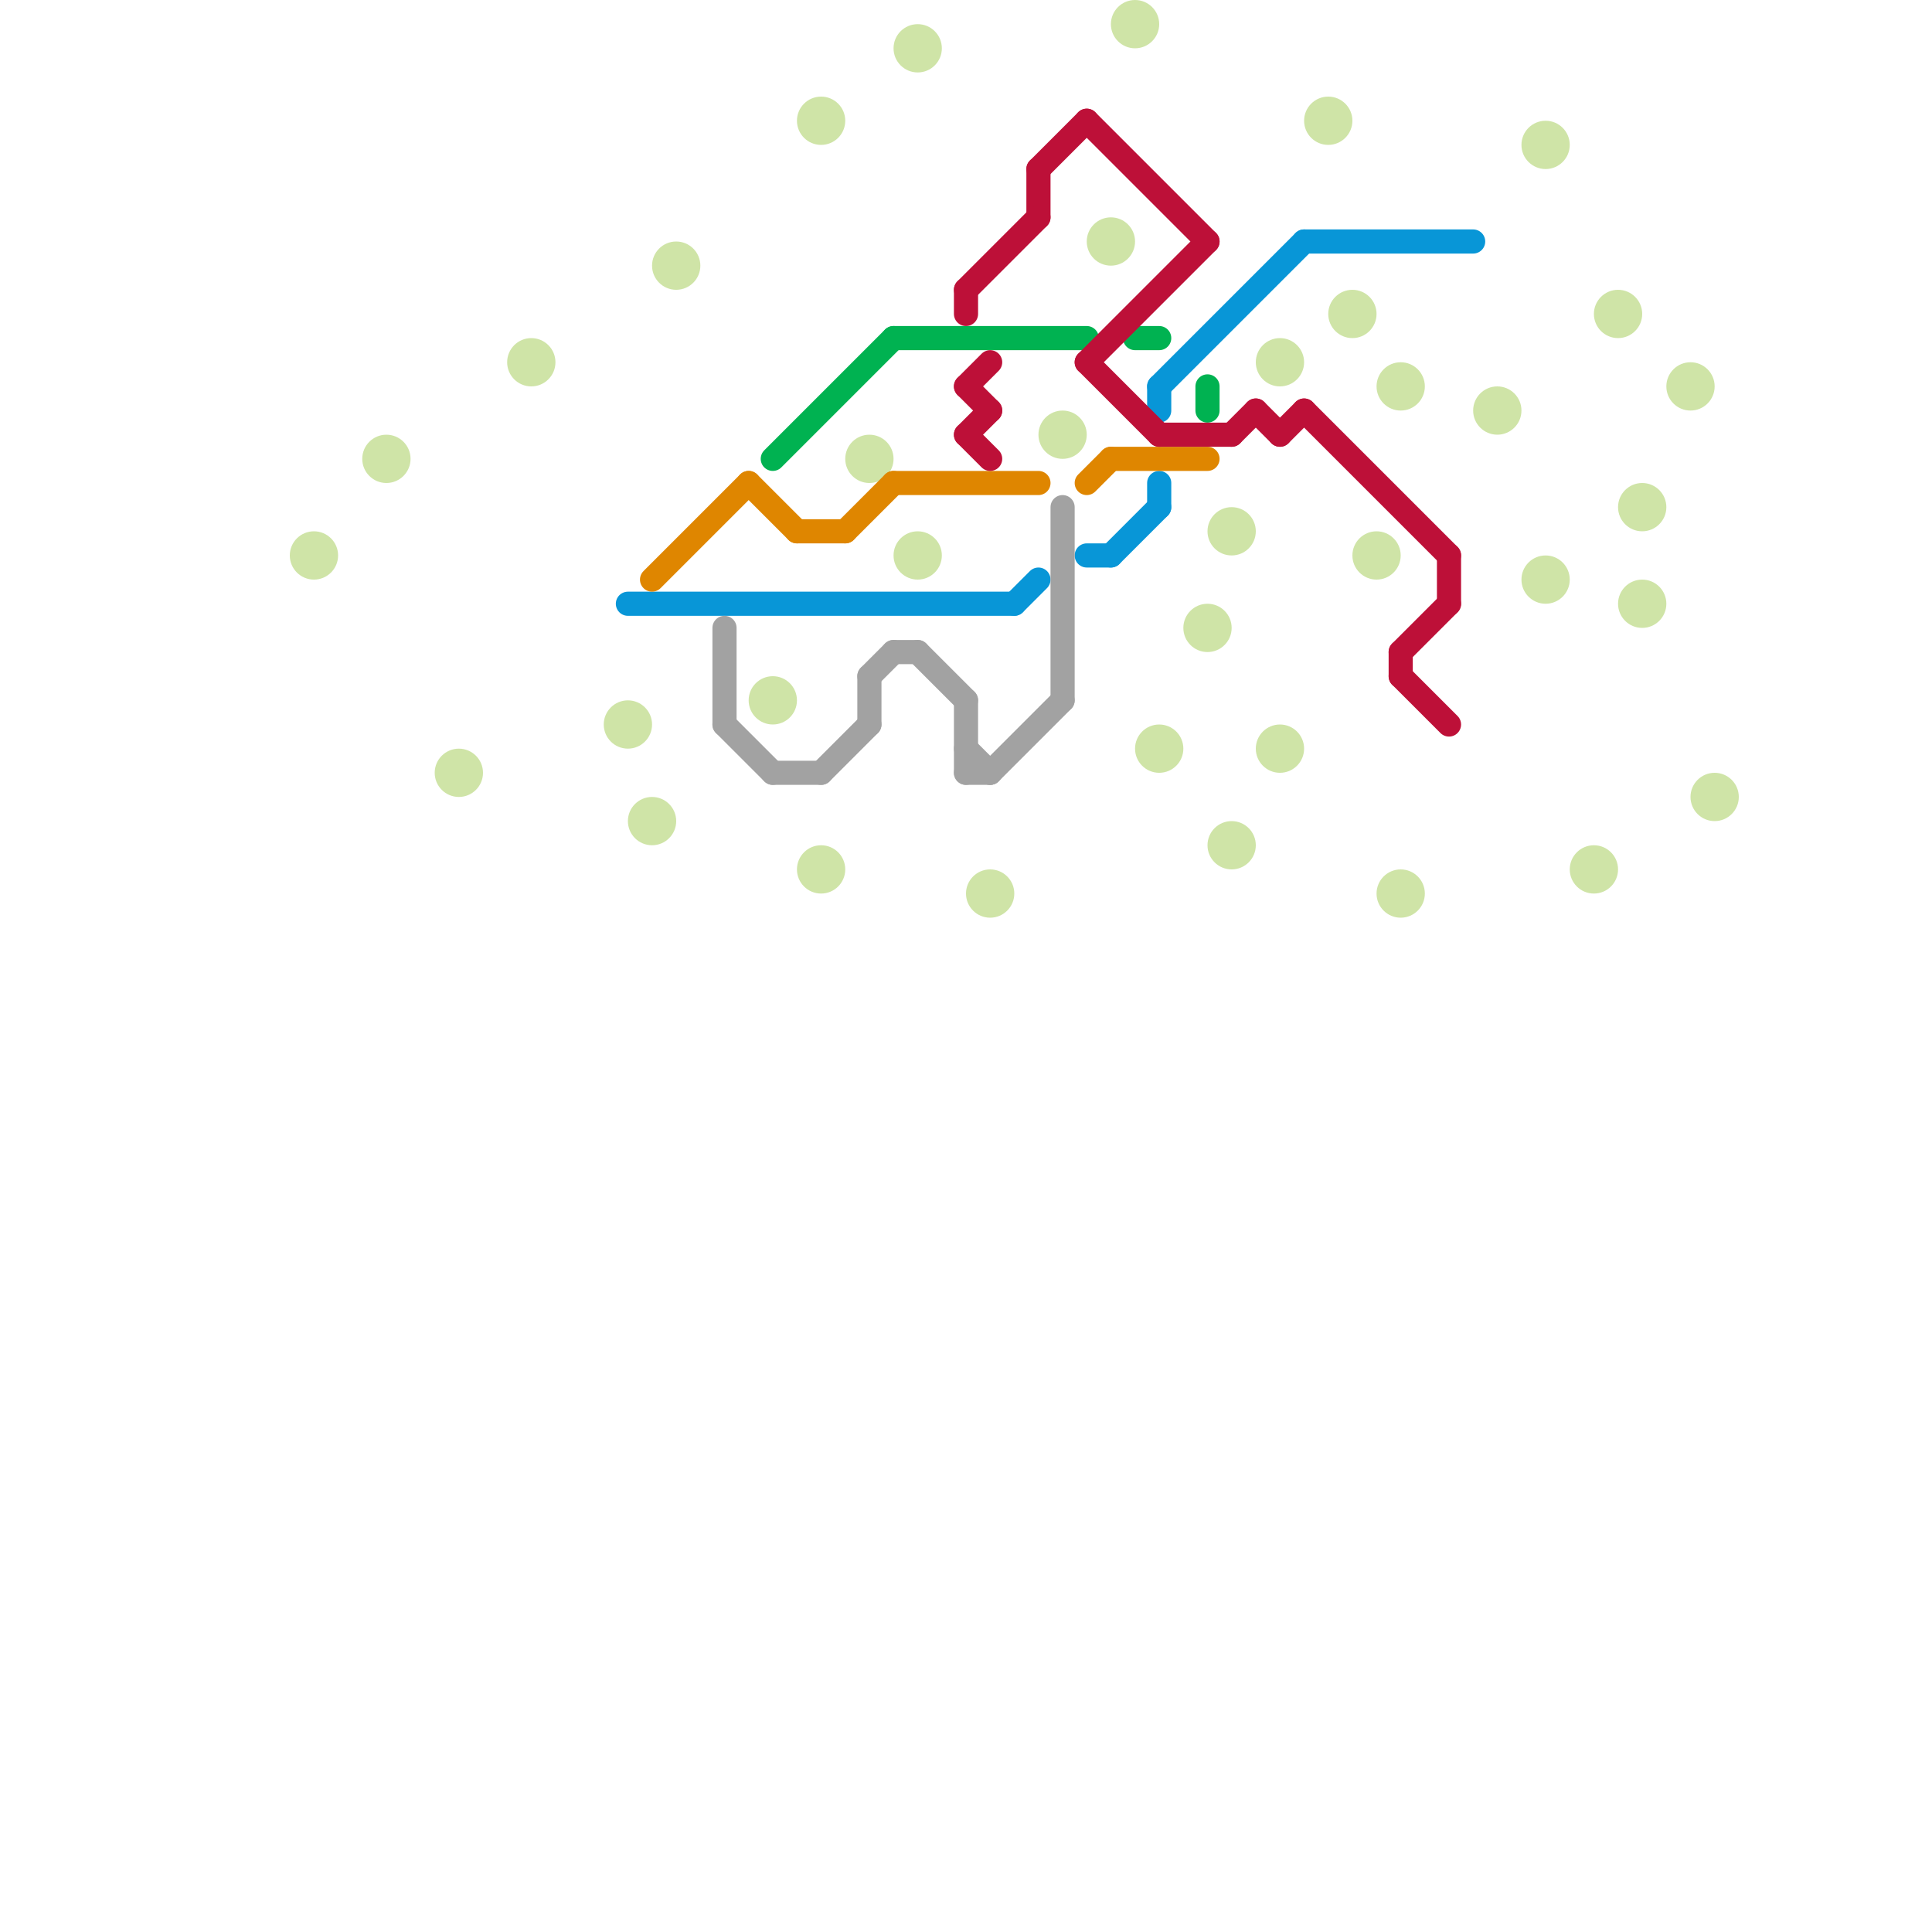 
<svg version="1.1" xmlns="http://www.w3.org/2000/svg" viewBox="0 0 80 80">
<style>text { font: 1px Helvetica; font-weight: 600; white-space: pre; dominant-baseline: central; } line { stroke-width: 1; fill: none; stroke-linecap: round; stroke-linejoin: round; } .c0 { stroke: #cfe4a7 } .c1 { stroke: #0896d7 } .c2 { stroke: #df8600 } .c3 { stroke: #a2a2a2 } .c4 { stroke: #00b251 } .c5 { stroke: #bd1038 }</style><defs><g id="wm-xf"><circle r="1.2" fill="#000"/><circle r="0.9" fill="#fff"/><circle r="0.6" fill="#000"/><circle r="0.3" fill="#fff"/></g><g id="wm"><circle r="0.6" fill="#000"/><circle r="0.3" fill="#fff"/></g></defs><circle cx="38" cy="23" r="1" fill="#cfe4a7" /><circle cx="47" cy="1" r="1" fill="#cfe4a7" /><circle cx="66" cy="36" r="1" fill="#cfe4a7" /><circle cx="26" cy="30" r="1" fill="#cfe4a7" /><circle cx="55" cy="5" r="1" fill="#cfe4a7" /><circle cx="56" cy="13" r="1" fill="#cfe4a7" /><circle cx="62" cy="17" r="1" fill="#cfe4a7" /><circle cx="67" cy="13" r="1" fill="#cfe4a7" /><circle cx="58" cy="16" r="1" fill="#cfe4a7" /><circle cx="36" cy="19" r="1" fill="#cfe4a7" /><circle cx="51" cy="22" r="1" fill="#cfe4a7" /><circle cx="58" cy="37" r="1" fill="#cfe4a7" /><circle cx="27" cy="34" r="1" fill="#cfe4a7" /><circle cx="13" cy="23" r="1" fill="#cfe4a7" /><circle cx="57" cy="23" r="1" fill="#cfe4a7" /><circle cx="16" cy="19" r="1" fill="#cfe4a7" /><circle cx="28" cy="11" r="1" fill="#cfe4a7" /><circle cx="53" cy="31" r="1" fill="#cfe4a7" /><circle cx="34" cy="36" r="1" fill="#cfe4a7" /><circle cx="50" cy="26" r="1" fill="#cfe4a7" /><circle cx="68" cy="21" r="1" fill="#cfe4a7" /><circle cx="46" cy="10" r="1" fill="#cfe4a7" /><circle cx="68" cy="25" r="1" fill="#cfe4a7" /><circle cx="19" cy="32" r="1" fill="#cfe4a7" /><circle cx="64" cy="6" r="1" fill="#cfe4a7" /><circle cx="32" cy="29" r="1" fill="#cfe4a7" /><circle cx="34" cy="5" r="1" fill="#cfe4a7" /><circle cx="48" cy="31" r="1" fill="#cfe4a7" /><circle cx="53" cy="15" r="1" fill="#cfe4a7" /><circle cx="71" cy="33" r="1" fill="#cfe4a7" /><circle cx="22" cy="15" r="1" fill="#cfe4a7" /><circle cx="64" cy="24" r="1" fill="#cfe4a7" /><circle cx="70" cy="16" r="1" fill="#cfe4a7" /><circle cx="38" cy="2" r="1" fill="#cfe4a7" /><circle cx="44" cy="18" r="1" fill="#cfe4a7" /><circle cx="41" cy="37" r="1" fill="#cfe4a7" /><circle cx="51" cy="35" r="1" fill="#cfe4a7" /><line class="c1" x1="26" y1="25" x2="42" y2="25"/><line class="c1" x1="48" y1="16" x2="48" y2="17"/><line class="c1" x1="48" y1="20" x2="48" y2="21"/><line class="c1" x1="46" y1="23" x2="48" y2="21"/><line class="c1" x1="42" y1="25" x2="43" y2="24"/><line class="c1" x1="54" y1="10" x2="61" y2="10"/><line class="c1" x1="45" y1="23" x2="46" y2="23"/><line class="c1" x1="48" y1="16" x2="54" y2="10"/><line class="c2" x1="35" y1="22" x2="37" y2="20"/><line class="c2" x1="45" y1="20" x2="46" y2="19"/><line class="c2" x1="27" y1="24" x2="31" y2="20"/><line class="c2" x1="31" y1="20" x2="33" y2="22"/><line class="c2" x1="46" y1="19" x2="50" y2="19"/><line class="c2" x1="33" y1="22" x2="35" y2="22"/><line class="c2" x1="37" y1="20" x2="43" y2="20"/><line class="c3" x1="30" y1="30" x2="32" y2="32"/><line class="c3" x1="38" y1="27" x2="40" y2="29"/><line class="c3" x1="30" y1="26" x2="30" y2="30"/><line class="c3" x1="40" y1="32" x2="41" y2="32"/><line class="c3" x1="36" y1="28" x2="37" y2="27"/><line class="c3" x1="40" y1="29" x2="40" y2="32"/><line class="c3" x1="34" y1="32" x2="36" y2="30"/><line class="c3" x1="40" y1="31" x2="41" y2="32"/><line class="c3" x1="36" y1="28" x2="36" y2="30"/><line class="c3" x1="37" y1="27" x2="38" y2="27"/><line class="c3" x1="44" y1="21" x2="44" y2="29"/><line class="c3" x1="32" y1="32" x2="34" y2="32"/><line class="c3" x1="41" y1="32" x2="44" y2="29"/><line class="c4" x1="32" y1="19" x2="37" y2="14"/><line class="c4" x1="50" y1="16" x2="50" y2="17"/><line class="c4" x1="47" y1="14" x2="48" y2="14"/><line class="c4" x1="37" y1="14" x2="45" y2="14"/><line class="c5" x1="48" y1="18" x2="51" y2="18"/><line class="c5" x1="43" y1="7" x2="45" y2="5"/><line class="c5" x1="54" y1="17" x2="60" y2="23"/><line class="c5" x1="53" y1="18" x2="54" y2="17"/><line class="c5" x1="45" y1="15" x2="50" y2="10"/><line class="c5" x1="58" y1="27" x2="58" y2="28"/><line class="c5" x1="58" y1="27" x2="60" y2="25"/><line class="c5" x1="45" y1="5" x2="50" y2="10"/><line class="c5" x1="45" y1="15" x2="48" y2="18"/><line class="c5" x1="60" y1="23" x2="60" y2="25"/><line class="c5" x1="40" y1="16" x2="41" y2="15"/><line class="c5" x1="40" y1="18" x2="41" y2="17"/><line class="c5" x1="51" y1="18" x2="52" y2="17"/><line class="c5" x1="58" y1="28" x2="60" y2="30"/><line class="c5" x1="52" y1="17" x2="53" y2="18"/><line class="c5" x1="43" y1="7" x2="43" y2="9"/><line class="c5" x1="40" y1="12" x2="40" y2="13"/><line class="c5" x1="40" y1="12" x2="43" y2="9"/><line class="c5" x1="40" y1="16" x2="41" y2="17"/><line class="c5" x1="40" y1="18" x2="41" y2="19"/>
</svg>
